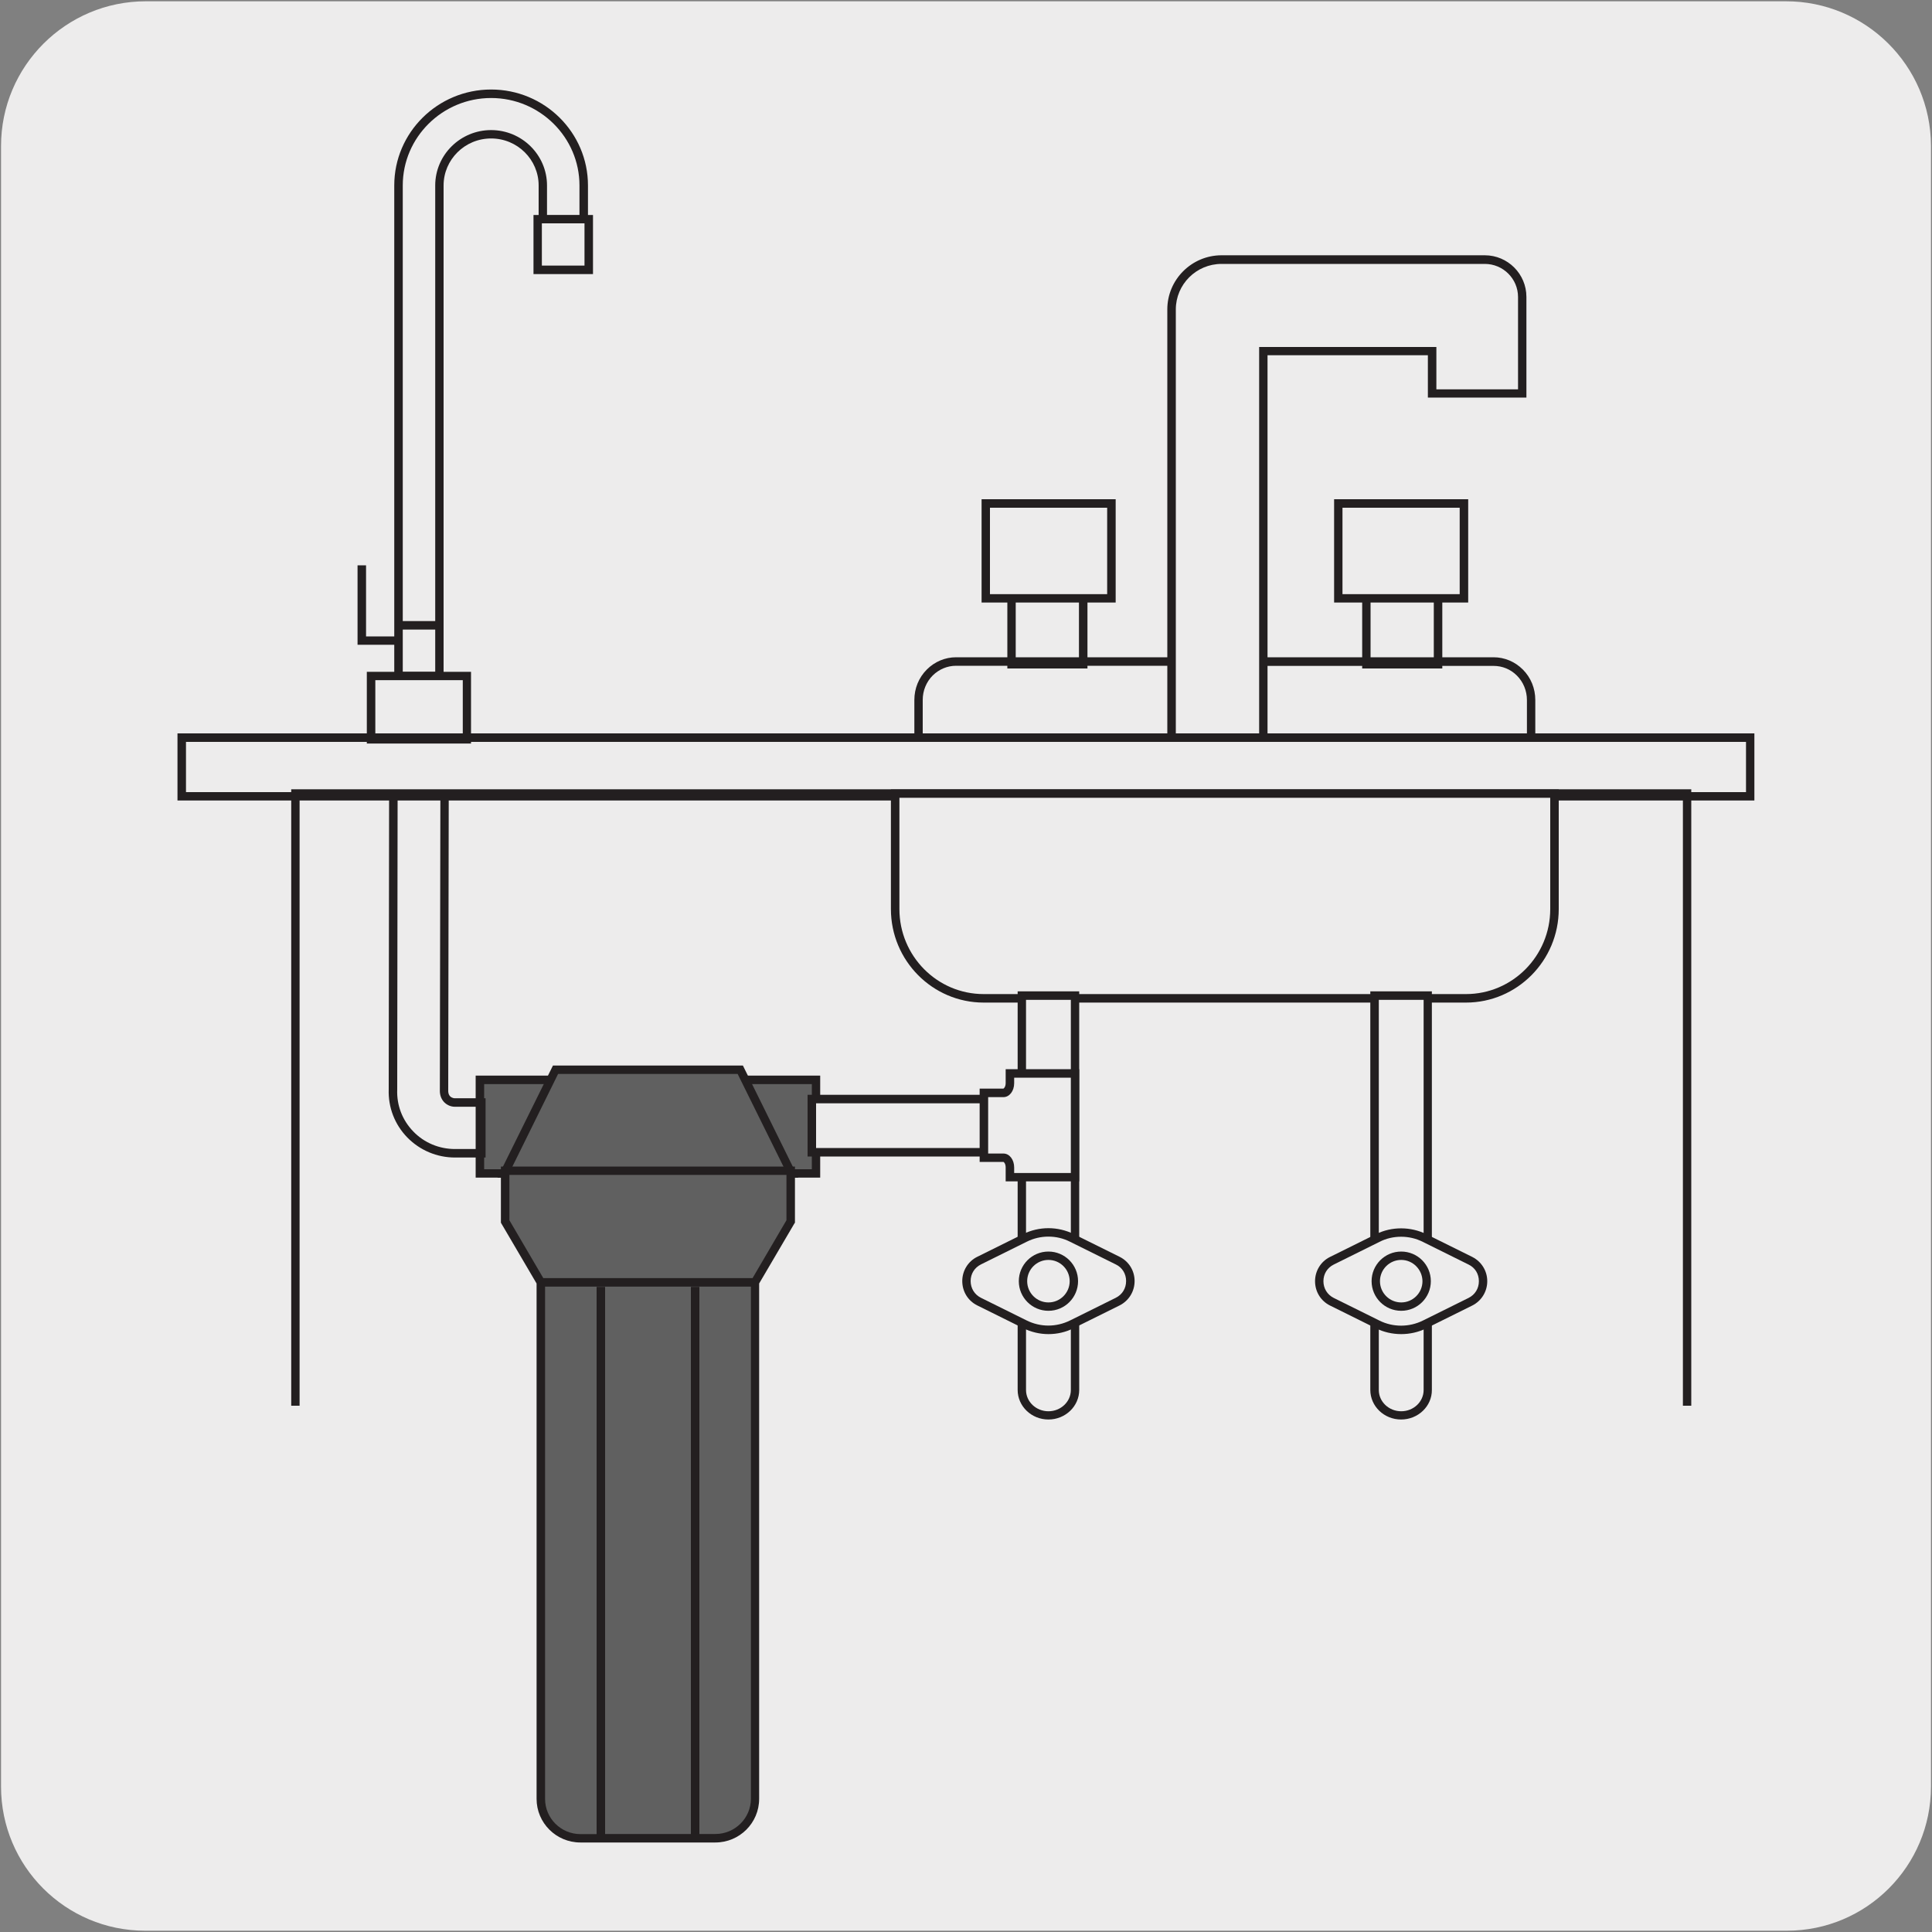 <svg enable-background="new 0 0 150 150" viewBox="0 0 150 150" xmlns="http://www.w3.org/2000/svg"><rect x="0" y="0" width="150" height="150" fill="#808080" stroke="none"/><path d="m11.32.1h127.31c6.21-.02 11.27 5 11.29 11.21v.03 127.37c0 6.18-5.01 11.19-11.19 11.19h-127.46c-6.18 0-11.19-5.01-11.19-11.19v-127.37c0-6.21 5.04-11.24 11.24-11.24z" fill="#edecec"/><path d="m71.31 57.49v-3.14c0-1.65 1.3-2.99 2.91-2.99h16.95v6.12h-19.86z" fill="#edecec"/><path d="m91.5 57.81h-20.51v-3.46c0-.9.34-1.74.97-2.37.61-.61 1.42-.95 2.27-.95h17.27zm-19.86-.65h19.21v-5.47h-16.62c-.68 0-1.32.27-1.81.75-.5.5-.78 1.18-.78 1.9z" fill="#231f20"/><path d="m98.03 57.49v-6.12h17.93c1.61 0 2.92 1.34 2.91 2.99v3.14h-20.84z" fill="#edecec"/><path d="m119.2 57.81h-21.5v-6.78h18.26c.85 0 1.66.34 2.27.95.63.63.97 1.47.97 2.37zm-20.84-.65h20.19v-2.81c0-.72-.28-1.4-.78-1.9-.49-.49-1.13-.75-1.81-.75h-17.6z" fill="#231f20"/><path d="m111.98 51.9h-6.22v-5.98h6.22zm-5.57-.66h4.91v-4.67h-4.91zm-21.98.66h-6.22v-5.98h6.22zm-5.57-.66h4.91v-4.67h-4.91z" fill="#231f20"/><path d="m115.28 20.16c1.61 0 2.91 1.3 2.91 2.9v7.5h-7v-3.29h-13.1v30.22h-7.12v-33.46c0-2.14 1.74-3.87 3.88-3.87z" fill="#edecec"/><path d="m98.41 57.81h-7.78v-33.79c0-2.31 1.89-4.2 4.21-4.2h20.44c1.78 0 3.23 1.45 3.23 3.23v7.82h-7.65v-3.29h-12.45zm-7.12-.65h6.47v-30.22h13.76v3.29h6.34v-7.17c0-1.42-1.16-2.57-2.58-2.57h-20.44c-1.96 0-3.55 1.59-3.55 3.54z" fill="#231f20"/><path d="m103.91 39.09h9.75v7.36h-9.75z" fill="#edecec"/><path d="m113.99 46.78h-10.41v-8.02h10.41zm-9.76-.65h9.1v-6.71h-9.1z" fill="#231f20"/><path d="m76.53 39.09h9.75v7.36h-9.75z" fill="#edecec"/><path d="m86.61 46.78h-10.4v-8.02h10.41v8.02zm-9.75-.65h9.1v-6.71h-9.1z" fill="#231f20"/><path d="m14.11 57.27h121.78v4.55h-121.78z" fill="#edecec"/><path d="m136.22 62.15h-122.44v-5.21h122.43v5.21zm-121.78-.65h121.12v-3.9h-121.12z" fill="#231f20"/><path d="m131.31 109.14h-.65v-47.2h-107.4v47.2h-.65v-47.86h108.7z" fill="#231f20"/><path d="m120.69 61.61h-51.19v8.96c0 3.83 3.08 6.93 6.87 6.93h37.45c3.79 0 6.87-3.1 6.87-6.93z" fill="#edecec"/><path d="m113.82 77.84h-37.45c-3.97 0-7.2-3.26-7.2-7.26v-9.29h51.85v9.29c0 4-3.23 7.26-7.2 7.26zm-43.99-15.9v8.64c0 3.64 2.93 6.6 6.54 6.6h37.45c3.61 0 6.54-2.96 6.54-6.6v-8.64z" fill="#231f20"/><path d="m37.26 83.84h26.09v7.27h-26.09z" fill="#606060"/><path d="m63.68 91.43h-26.75v-7.92h26.75zm-26.09-.65h25.44v-6.61h-25.44z" fill="#231f20"/><path d="m39.15 91.11h22.3l-3.98-8.05h-14.34z" fill="#606060"/><path d="m61.98 91.44h-23.36l4.31-8.71h14.75zm-22.3-.66h21.25l-3.66-7.4h-13.94z" fill="#231f20"/><path d="m41.99 99.56h16.63m-11.98 43.16v-42.81m7.32 42.81v-42.81m-8.9 42.81h10.48c1.7 0 3.07-1.37 3.07-3.06v-40.1l2.77-4.72v-3.94h-22.16v3.94l2.77 4.72v40.1c0 1.69 1.37 3.06 3.07 3.06" fill="#606060"/><path d="m55.54 143.05h-10.48c-1.88 0-3.4-1.52-3.4-3.39v-40.01l-2.77-4.72v-4.36h22.83v4.36l-.05.07-2.73 4.65v40.01c0 1.87-1.52 3.39-3.4 3.39zm-1.25-.66h1.26c1.51 0 2.75-1.23 2.75-2.73v-39.77h-15.98v39.78c0 1.5 1.23 2.73 2.75 2.73h1.25v-42.49h.66v42.48h6.66v-42.48h.66v42.48zm-12.11-43.16h16.25l2.63-4.49v-3.52h-21.51v3.52z" fill="#231f20"/><path d="m81.4 109.89c-1.14 0-2.06-.88-2.06-1.97v-30.62h4.13v30.61c0 1.09-.93 1.98-2.07 1.98" fill="#edecec"/><path d="m81.4 110.21c-1.32 0-2.39-1.03-2.39-2.3v-30.94h4.78v30.94c0 1.27-1.07 2.3-2.39 2.3zm-1.74-32.58v30.29c0 .91.78 1.65 1.74 1.65s1.74-.74 1.74-1.65v-30.29z" fill="#231f20"/><path d="m78.33 87.4c0 1.14-.89 2.06-1.99 2.06h-13.31v-4.13h13.31c1.1 0 1.99.93 1.99 2.07" fill="#edecec"/><path d="m76.34 89.79h-13.64v-4.79h13.64c1.28 0 2.32 1.07 2.32 2.39 0 1.33-1.04 2.4-2.32 2.4zm-12.98-.66h12.99c.92 0 1.66-.78 1.66-1.73 0-.96-.74-1.74-1.66-1.74h-12.99z" fill="#231f20"/><path d="m83.23 96.12 3.55 1.76c1.31.65 1.31 2.53 0 3.18l-3.55 1.76c-1.16.57-2.51.57-3.66 0l-3.55-1.76c-1.31-.65-1.31-2.53 0-3.18l3.55-1.76c1.16-.58 2.51-.58 3.66 0" fill="#edecec"/><path d="m81.4 103.58c-.68 0-1.35-.16-1.98-.47l-3.55-1.76c-.72-.36-1.16-1.08-1.16-1.89 0-.8.45-1.53 1.16-1.88l3.55-1.76c1.26-.62 2.7-.62 3.96 0l3.55 1.76c.72.36 1.16 1.08 1.16 1.88 0 .81-.45 1.53-1.16 1.89l-3.55 1.76c-.63.32-1.3.47-1.98.47zm0-7.57c-.58 0-1.15.13-1.69.4l-3.55 1.76c-.5.25-.8.73-.8 1.29s.3 1.05.8 1.3l3.55 1.76c1.07.53 2.3.53 3.37 0l3.55-1.76c.5-.25.8-.73.8-1.3s-.3-1.05-.8-1.29l-3.55-1.76c-.53-.27-1.1-.4-1.68-.4z" fill="#231f20"/><path d="m81.4 101.77c-1.27 0-2.3-1.03-2.3-2.3s1.03-2.3 2.3-2.3 2.3 1.03 2.3 2.3-1.03 2.3-2.3 2.3zm0-3.95c-.91 0-1.65.74-1.65 1.65s.74 1.65 1.65 1.65 1.65-.74 1.65-1.65-.74-1.65-1.65-1.65z" fill="#231f20"/><path d="m108.78 109.89c-1.14 0-2.06-.88-2.06-1.97v-30.62h4.13v30.61c0 1.09-.93 1.98-2.07 1.98" fill="#edecec"/><path d="m108.78 110.21c-1.32 0-2.39-1.03-2.39-2.3v-30.94h4.78v30.94c.01 1.27-1.07 2.3-2.39 2.3zm-1.73-32.58v30.29c0 .91.78 1.65 1.74 1.65s1.74-.74 1.74-1.65v-30.29z" fill="#231f20"/><path d="m110.62 96.12 3.55 1.76c1.3.65 1.3 2.53 0 3.18l-3.55 1.76c-1.16.57-2.51.57-3.66 0l-3.55-1.76c-1.31-.65-1.31-2.53 0-3.18l3.55-1.76c1.15-.58 2.5-.58 3.66 0" fill="#edecec"/><path d="m108.79 103.58c-.68 0-1.36-.15-1.98-.46l-3.55-1.76c-.72-.36-1.16-1.08-1.16-1.89 0-.8.45-1.53 1.16-1.88l3.55-1.76c1.24-.62 2.72-.61 3.95 0l3.55 1.76c.71.36 1.16 1.08 1.16 1.88 0 .81-.45 1.53-1.16 1.89l-3.55 1.76c-.62.31-1.3.46-1.97.46zm-.01-7.56c-.58 0-1.16.13-1.68.4l-3.55 1.76c-.5.25-.8.73-.8 1.29s.3 1.05.8 1.3l3.55 1.76c1.06.53 2.32.52 3.37 0l3.55-1.76c.5-.25.8-.73.8-1.3s-.3-1.05-.8-1.29l-3.55-1.76c-.53-.27-1.11-.4-1.69-.4z" fill="#231f20"/><path d="m108.79 101.77c-1.27 0-2.3-1.03-2.3-2.3s1.03-2.3 2.3-2.3 2.3 1.03 2.3 2.3-1.03 2.3-2.3 2.3zm0-3.95c-.91 0-1.65.74-1.65 1.65s.74 1.65 1.65 1.65 1.65-.74 1.65-1.65c-.01-.91-.75-1.65-1.65-1.65z" fill="#231f20"/><path d="m78.42 84.1c0 .42-.23.75-.51.75h-1.51v5.03h1.51c.28 0 .51.34.51.75v.75h5.05v-8.05h-5.05z" fill="#edecec"/><g fill="#231f20"><path d="m83.79 91.72h-5.71v-1.08c0-.28-.13-.43-.18-.43h-1.84v-5.69h1.84c.04 0 .18-.15.18-.43v-1.08h5.71zm-5.05-.65h4.4v-7.4h-4.4v.43c0 .61-.37 1.08-.83 1.08h-1.19v4.38h1.19c.47 0 .83.48.83 1.08z"/><path d="m37.7 89.87h-2.37c-1.41 0-2.73-.56-3.71-1.56-.98-1.01-1.49-2.34-1.44-3.74l.03-23.14 4.63.01-.04 23.21c-.01.3.11.43.15.47.05.05.18.15.38.15h2.37zm-6.83-27.79-.03 22.5c-.05 1.23.39 2.38 1.25 3.27.85.88 2.01 1.36 3.24 1.36h1.71v-3.28h-1.71c-.44 0-.72-.23-.85-.36-.23-.25-.34-.56-.33-.93l.04-22.56zm5.71-4.35h-8.1v-5.57h2.13v-2.1h-2.85v-6.17h.66v5.52h2.19v-35.01c0-4.11 3.37-7.45 7.52-7.45s7.52 3.34 7.52 7.45v2.29h.39v4.59h-4.62v-4.59h.4v-2.29c0-2.01-1.65-3.65-3.69-3.65s-3.69 1.64-3.69 3.65v37.76h2.13v5.57zm-7.44-.66h6.79v-4.26h-6.79zm2.13-4.92h2.52v-3.27h-2.52zm0-3.93h2.52v-33.82c0-2.37 1.95-4.3 4.34-4.3s4.34 1.93 4.34 4.3v2.29h2.52v-2.29c0-3.74-3.08-6.79-6.86-6.79s-6.86 3.05-6.86 6.79zm10.8-27.6h3.31v-3.28h-3.31z"/></g></svg>
